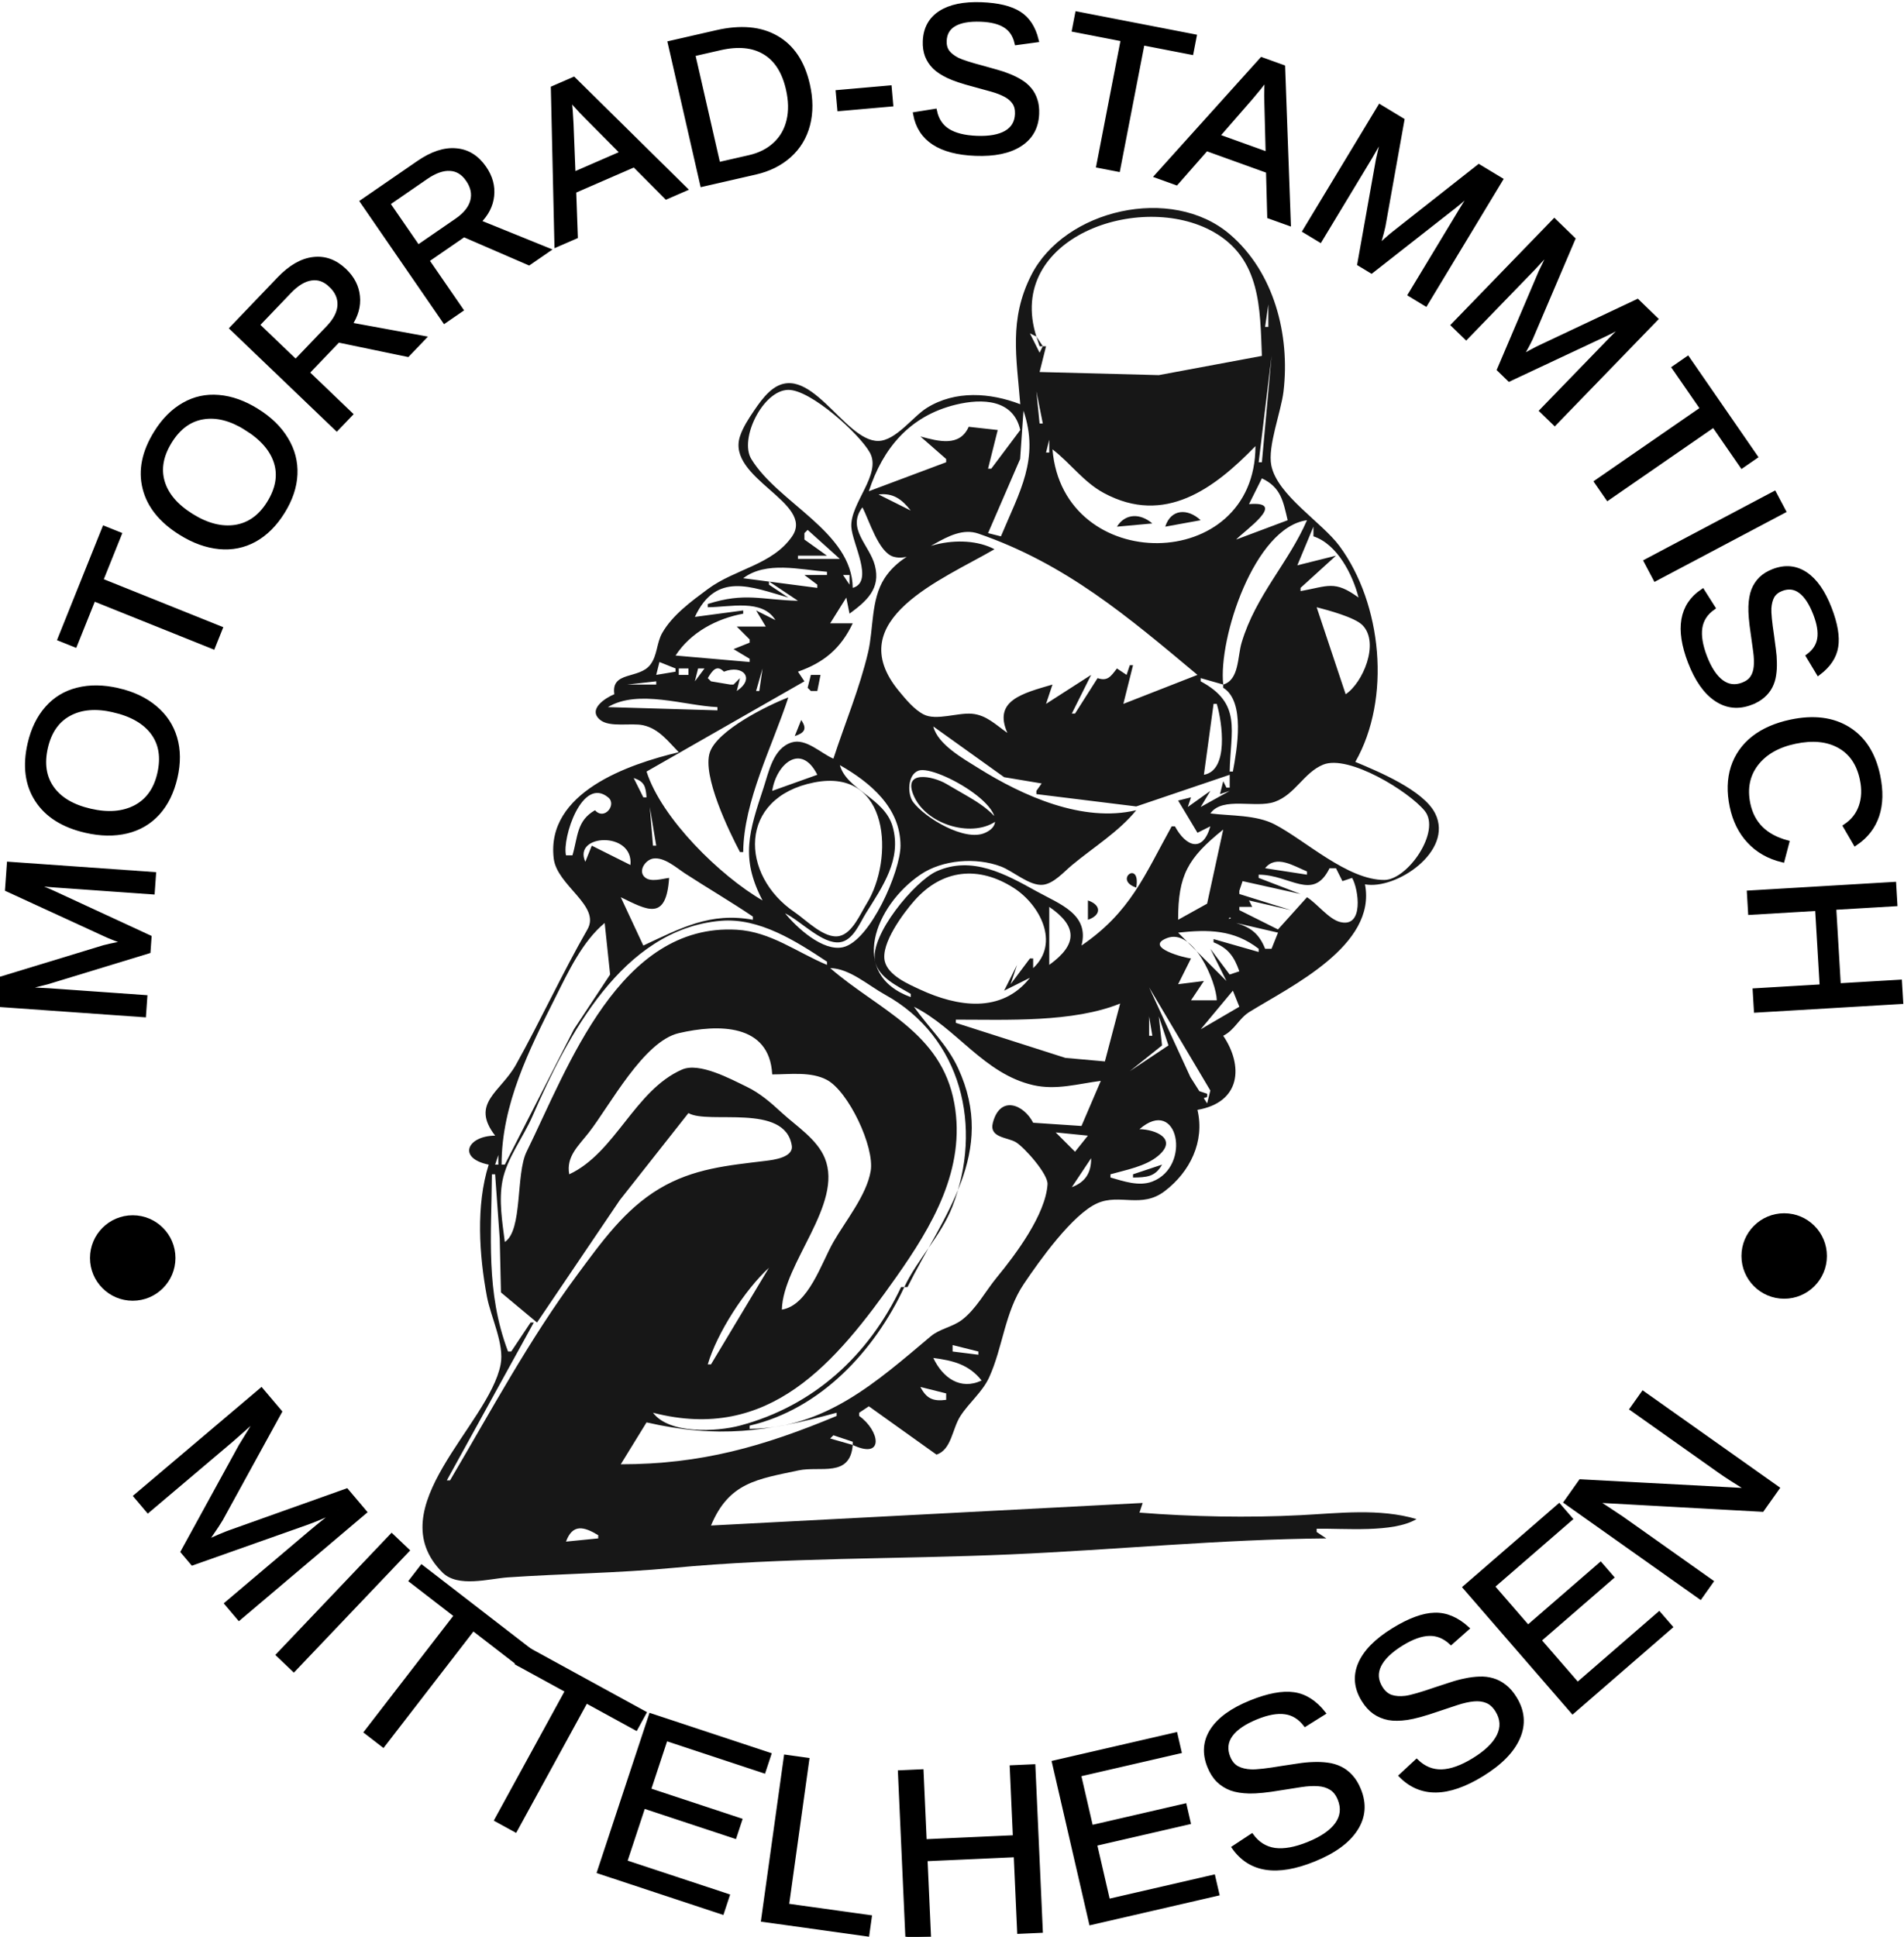 <svg xmlns="http://www.w3.org/2000/svg" width="108.154" height="110" viewBox="0 0 57.231 58.208">
  <defs/>
  <g transform="translate(78.158 4.988) scale(.366)">
    <path fill="#171717" d="M-129.755 19.566c-2.454-.945-5.328-1.163-7.673.3-1.146.714-2.536 2.68-3.97 2.714-2.853.07-5.775-6.96-8.97-4.033-.49.448-.883 1.001-1.253 1.548-.44.653-.912 1.362-1.157 2.117-1.121 3.448 6.187 5.444 4.286 8.202-1.622 2.353-4.684 2.667-6.928 4.333-1.335.992-2.906 2.13-3.743 3.606-.468.825-.388 1.836-.978 2.605-.921 1.203-3.242.503-2.952 2.42-.697.283-2.235 1.237-1.162 2.11.794.646 2.562.22 3.54.44 1.283.287 2.031 1.315 2.914 2.213-4.147.985-10.92 3.312-10.27 8.731.268 2.234 3.885 3.87 2.767 5.821-2.09 3.643-3.831 7.45-5.866 11.102-1.261 2.263-3.776 3.159-1.712 5.832-2.277.008-3.143 1.847-.53 2.38-1.059 3.35-.782 7.435-.143 10.849.31 1.655 1.445 3.889 1.124 5.556-.958 4.968-10.062 11.78-4.782 17.083 1.268 1.273 3.823.51 5.389.403 4.494-.308 9.008-.345 13.494-.772 9.209-.877 18.542-.71 27.78-1.114 8.62-.377 17.298-1.241 25.93-1.313l-.794-.529v-.264c2.25-.047 6.276.36 8.202-.794-3.052-.904-6.405-.48-9.525-.32-4.304.221-8.923.13-13.229-.21l.265-.793-35.454 1.852c1.475-3.543 3.8-3.802 7.199-4.528 1.757-.376 4.227.62 4.442-2.086 2.622 1.231 2.222-1.175.53-2.382v-.264l.793-.53 5.556 3.97c1.243-.414 1.278-2.112 1.967-3.176.713-1.1 1.814-1.977 2.359-3.175 1.131-2.487 1.274-5.334 2.847-7.669 1.252-1.86 3.992-5.725 6.044-6.627 1.843-.809 3.617.46 5.524-.99 2.08-1.582 3.304-4.068 2.69-6.674 3.584-.622 3.777-3.622 2.117-6.085.956-.48 1.273-1.413 2.155-1.96 3.365-2.087 10.465-5.443 9.487-10.476 2.554.474 7.298-2.719 5.77-5.81-.946-1.912-4.674-3.453-6.564-4.244 2.97-5.203 2.193-12.99-1.303-17.727-1.44-1.953-5.105-4.173-5.595-6.615-.317-1.582.803-4.402 1.002-6.085.545-4.62-.766-9.794-4.423-12.908-4.773-4.065-13.563-2.042-16.304 3.383-1.835 3.632-1.197 6.74-.893 10.583m19.843-3.969l-8.466 1.578-9.79-.255.53-2.116h-.265l-.265.529-.794-1.588.53.265C-131.006 5.892-119.91 2-113.88 5.42c3.896 2.21 3.813 6.302 3.968 10.177m.53-4.233v1.852h-.265l.265-1.852m-19.58 1.852l-.264.265.264-.265m.53.794l.264.794h.265l-.53-.794m19.315 1.587l-.794 8.732h-.264l1.058-8.732m-34.396 19.05c-.06-4.616-6.12-6.954-8.33-10.583-1.012-1.661.966-5.66 3.039-5.677 1.847-.016 5.85 3.623 6.696 5.148.988 1.78-1.613 4.146-1.522 6.085.064 1.37 1.902 4.52.117 5.027m15.082-16.14l.529 2.647h-.265l-.264-2.646m-1.323 3.175l-2.382 3.175h-.264l.794-3.175-2.382-.265c-.74 1.67-2.47 1.198-3.968.794l2.116 1.852v.265l-6.35 2.38c1.142-3.51 3.343-6.185 7.144-7.108 2.174-.528 4.728-.44 5.292 2.082m.264-1.588c1.34 3.97-.325 6.651-1.852 10.32l-1.058-.265 2.634-6.086.276-3.969m1.852 1.588l-.264.264.264-.264m.265.794v1.058h-.265l.265-1.058m16.933.529c0 10.532-15.819 10.623-16.669.264 1.48 1.132 2.549 2.691 4.234 3.595 4.996 2.682 9.063-.381 12.435-3.86m2.646 6.086l-4.233 1.588c.669-.725 4.285-3.186 1.058-2.91l1.058-2.117c1.567.739 1.747 1.876 2.117 3.44m-30.956-.795l-2.646-1.322c1.206-.139 1.913.39 2.646 1.322m-3.704-1.058l.793 1.323-.793-1.323m-.265.794c.554 1.035 1.32 3.709 2.561 4.057 2.113.593 4.478-2.756 6.964-1.9 7.182 2.475 12.271 6.818 17.992 11.601l-6.086 2.381.794-3.175h-.265l-.264.794-.794-.529c-.504.665-.773 1.073-1.587.794l-1.852 2.91h-.265l1.587-3.175-3.704 2.381.53-1.587c-2.488.728-4.88 1.317-3.705 3.969-.94-.652-1.717-1.468-2.91-1.572-1.179-.103-2.936.591-3.969.055-.787-.408-1.474-1.25-2.03-1.923-4.828-5.853 3.619-9.171 7.85-11.642-2.667-1.408-7.234-.4-9.034 2.393-1.124 1.747-.888 4.126-1.346 6.074-.696 2.96-1.908 5.842-2.848 8.731-1.022-.43-2.253-1.7-3.43-1.332-1.524.478-1.874 2.41-2.304 3.714-1.18 3.578-1.927 5.748-.087 9.26-3.453-1.996-8.292-6.714-9.525-10.583l12.965-7.409-.53-.793c2.126-.745 3.512-1.895 4.498-3.97h-1.852l1.323-2.116.265 1.323c1.39-1.026 2.588-2.042 2.08-3.969-.443-1.676-2.342-3.018-1.022-4.762m24.87 1.587l2.911-.529c-1.047-.98-2.441-.956-2.91.53m-3.969 0l2.91-.265c-.962-.826-2.198-.865-2.91.264m15.61-.529c-1.516 3.51-4.204 6.157-5.368 10.054-.347 1.163-.194 3.055-1.51 3.44v.265c1.828 1.118 1.132 5.053.793 6.879h-.264c.07-3.39 1.025-5.581-2.382-7.409v-.264l1.852.529c-.413-3.784 2.564-12.915 6.88-13.494m.529.53v.793c1.952.632 3.235 3.159 3.704 5.027-1.98-1.445-2.5-.93-4.763-.529v-.265l2.91-2.645-3.174.793 1.323-3.175m-38.894 2.646h-3.44v-.264h2.382l-1.852-1.323v-.53l.264-.264 2.646 2.381m-1.058 1.059v.264h-1.852l1.058.794v.264l-6.086-.793c1.887-1.426 4.66-.704 6.88-.53m1.852.265v.794l-.53-.794h.53m-5.027 1.852l-1.588-1.058v-.265l2.381 1.588c-3.02-.07-4.35-.715-7.408.264v.265c1.811 0 4.469-.712 5.556 1.058l-1.587-.793.794 1.322h-2.382l1.059 1.059v.264l-1.323.53 1.323.793v.265l-6.086-.53c1.254-1.92 3.382-3.034 5.556-3.439V36.5l-3.968.529c1.75-3.744 4.623-2.46 7.673-1.588m45.773 7.938l-2.382-7.144c.922.241 3.134.824 3.773 1.482 1.421 1.465.007 4.749-1.391 5.662m-55.034-2.117v.265l-1.587.264.264-1.058 1.323.529m3.969.265c1.565-.615 2.609.554 1.058 1.587l.265-1.058-.53.529h-.264l-1.587-.265-.265-.264c.37-.609.73-1.144 1.323-.53m-2.91-.264v.53h-.794v-.53h.794m1.322 0l-.793 1.058.264-1.058h.53m4.762 0l-.265 1.852h-.264l.529-1.852m3.969.53l-.265 1.058.265.264h.529l.264-1.323h-.793m-12.7.53v.264h-2.382l2.382-.265m6.879 14.023h.264c.036-4.204 2.412-8.728 3.705-12.7-1.701.645-5.835 2.697-6.445 4.509-.644 1.914 1.572 6.476 2.476 8.191m22.225-12.7l.264.265-.264-.265m-24.077.794v.265l-8.996-.265c2.491-1.493 6.29-.116 8.996 0m40.746-.265h.264c.457 1.545.998 5.464-1.058 5.821l.794-5.82m-33.867 1.322l-.53 1.323c.812-.27 1.029-.592.53-1.323m10.848.53l5.82 4.167 3.08.514-.433.61v.265l8.202 1.012 7.673-2.6v1.059h-.265l-.265-.53-.264 1.059.794-.265-2.382 1.323.794-1.323-1.852 1.323.265-.794-1.059.265 1.588 2.646 1.058-.53c-.63 2.219-2.012 1.659-2.91 0h-.265c-2.251 4.06-3.384 7.039-7.408 9.79.677-2.583-1.808-3.409-3.704-4.461-2.517-1.396-5.293-2.944-8.202-1.632-1.779.802-5.533 5.276-5.04 7.416.307 1.327 1.866 2.02 2.923 2.646v.265c-5.157-1.877-2.944-7.525.804-10.063 1.816-1.23 4.568-1.434 6.604-.662 1.001.38 2.353 1.611 3.44 1.502.892-.09 1.73-1.062 2.381-1.604 1.741-1.452 3.866-2.757 5.292-4.52-4.395 1.047-9.317-1.175-12.965-3.456-1.237-.773-3.342-1.945-3.704-3.422m-9.525 3.968l-3.704 1.323c.33-2.19 2.367-3.997 3.704-1.323m32.28 3.175c1.006-1.422 3.72-.395 5.29-.956 1.678-.599 2.389-2.4 3.973-3.05 2.085-.854 7.04 2.194 8.344 3.797 1.357 1.667-1.397 5.664-3.32 5.67-3.021.009-6.461-3.234-8.996-4.557-1.537-.802-3.601-.69-5.292-.904m-30.427-3.968c2.495 1.42 4.98 3.49 4.98 6.614-.001 2.103-2.494 7.841-4.726 8.34-1.658.371-3.807-1.623-4.752-2.784 1.242.59 3.067 2.559 4.494 2.376 1.09-.14 1.634-1.565 2.138-2.376 1.35-2.17 2.978-4.434 2.195-7.143-.679-2.348-3.77-2.989-4.329-5.027m6.464.452c1.462-.519 8.739 3.674 5.437 5.12-1.652.722-4.893-1.225-5.88-2.535-.488-.647-.474-2.26.443-2.585m6.5 4.045c-.67-.812-1.472-1.353-2.38-1.888l-1.853-1.075c-1.056-.623-3.691-1.207-2.614 1.084 1.106 2.352 4.93 3.41 6.848 1.88m-28.84-1.853h-.265l-.793-1.587c.878.29.988.685 1.058 1.587m13.758-1.222c6.245-1.24 6.57 6.33 4.317 9.954-.52.836-1.16 2.409-2.225 2.654-1.223.282-2.753-1.322-3.68-1.948-4.51-3.048-4.68-9.417 1.588-10.66m-17.991 2.28c-1.519.867-1.398 2.177-1.852 3.705h-.53c-.333-1.403 1.33-6.551 3.48-4.744.7.588-.333 1.906-1.098 1.04m4.498-.265l.529 3.175h-.265l-.264-3.175m47.095 1.852l-1.323 6.086-2.38 1.323c-.003-3.655.785-5.065 3.703-7.409m-48.683 2.91l-3.175-1.587-.53 1.323c-1.06-2.285 3.982-2.545 3.705.265m10.054 4.233v.265c-3.486-.648-5.93.685-8.996 2.116l-1.852-3.969c2.2 1.07 3.731 1.987 3.97-1.587-.55.067-1.466.36-1.953-.018-.657-.51-.005-1.468.645-1.57.912-.144 1.924.774 2.63 1.233 1.842 1.195 3.734 2.3 5.556 3.53m45.509-3.704v.264l-3.44-.529c.902-1.143 2.344-.184 3.44.265m-14.023 1.323c.389-2.311-1.923-.64 0 0m16.404-1.588l.529 1.059.794-.265c.52.868 1.02 4.167-1.018 3.614-.918-.25-1.854-1.505-2.686-2.027l-2.382 2.646-3.175-1.587v-.265h1.059l-.265-.529 3.44.794-4.234-1.323v-.265l.265-.793 4.762 1.058-3.44-1.323v-.265c2.588 0 4.461 2.234 5.822-.529h.529m-24.871 8.202v-.793h-.265l-1.587 2.116.53-1.587-1.06 2.116 2.117-1.058c-2.332 2.973-5.988 2.368-8.995.977-.981-.454-2.633-1.154-2.923-2.324-.36-1.457 1.546-3.99 2.442-5.002 2.287-2.577 5.268-2.873 8.153-1.024 2.144 1.374 3.804 4.531 1.588 6.58m4.498-5.557V61.9c1.112-.37 1.112-1.219 0-1.588m-3.175.53c2.31 1.583 2.351 3.07 0 4.762V60.84m14.817.882c.205 0 .042.132-.088.088l.088-.088m-33.073 3.616v.265c-2.48-1.034-4.626-2.724-7.408-2.886-9.633-.561-13.847 11.28-17.263 18.232-.9 1.832-.303 6.446-1.787 7.408-.205-1.618-.506-3.402-.192-5.027.353-1.824 1.719-3.592 2.46-5.292 2.867-6.57 7.362-15.353 15.459-16.052 3.173-.275 6.212 1.685 8.731 3.352m37.042-2.381l-.53 1.323h-.528c-.485-1.206-1.142-1.747-2.382-2.117l3.44.794m-55.298-.794l.446 4.233-2.973 4.498-5.675 11.113h-.265c0-4.939 2.26-9.425 4.433-13.758 1.044-2.084 2.217-4.584 4.034-6.086m53.71 2.117v.264l-3.704-1.058v.265c1.207.479 1.692 1.176 2.117 2.38l-.794.265-1.587-2.116 1.323 2.646-3.97-3.97c2.51-.271 4.578-.247 6.615 1.324m-3.44 4.233h-2.116l1.058-1.587-2.116.264 1.058-2.116c-.483-.027-3.898-.91-1.991-1.665 2.194-.868 4.071 3.58 4.108 5.104m-25.665 23.548h.265c2.92-5.87 7.39-11.012 4.147-17.992-.9-1.937-2.413-3.315-3.618-5.027 3.51 1.754 5.746 5.507 9.79 6.435 1.894.435 3.685-.108 5.556-.35l-1.588 3.705-3.968-.265c-.761-1.491-2.705-2.303-3.309-.003-.33 1.257 1.223 1.184 1.906 1.61.706.44 2.635 2.61 2.583 3.445-.155 2.494-2.643 5.798-4.166 7.648-.918 1.115-1.72 2.634-2.881 3.501-.787.588-1.799.708-2.555 1.345-4.444 3.74-8.645 7.538-14.862 7.59v-.265c5.813-1.345 10.249-6.126 12.7-11.377h-.264c-2.661 5.626-7.194 9.765-13.23 11.374-1.916.51-5.81.72-7.143-1.055 9.55 2.47 14.994-4.084 19.956-11.113 2.965-4.2 5.76-8.915 4.791-14.287-1.059-5.875-6.225-7.662-10.195-11.113 1.606.037 3.11 1.412 4.498 2.179 6.319 3.494 8.058 10.91 5.538 17.4-.934 2.406-2.852 4.293-3.95 6.615m20.108-24.606l5.027 8.467-.265 1.058-1.374-2.162-3.388-7.363m6.879.265l.529 1.322-3.175 1.853 2.646-3.175m-9.26 1.058l-1.252 4.754-3.247-.29-8.995-2.877v-.264c4.172 0 9.632.25 13.493-1.323m1.588 1.058l.264.794-.264-.794m.794 0l.264 1.588h-.264v-1.588m.793 0l.794 2.381-3.175 2.117 2.646-2.117-.265-2.38m-31.75 4.762c1.44 0 3.17-.252 4.487.446 1.772.94 3.937 5.5 3.601 7.491-.335 1.989-2.071 4.09-3.06 5.821-.997 1.743-2.054 5.202-4.234 5.556.09-3.795 5.067-8.658 3.529-12.435-.636-1.561-2.331-2.627-3.529-3.727-.92-.845-1.775-1.603-2.91-2.15-1.31-.632-3.87-2.023-5.292-1.4-3.89 1.704-5.462 6.828-9.26 8.6-.27-1.465.763-2.34 1.618-3.44 1.74-2.24 4.488-7.481 7.381-8.152 3.217-.745 7.45-.813 7.67 3.39m34.924 1.323v.793l.794-.264v-.265l-.794-.264m-41.01.793l-.794.794.794-.794m-.794 1.059c1.629.957 7.93-.85 8.488 2.672.153.967-1.506 1.175-2.138 1.251-3.128.38-5.952.625-8.731 2.282-2.86 1.705-4.762 4.397-6.713 7.024-3.974 5.352-7.108 11.207-10.485 16.933h-.265l7.144-12.964h-.264l-1.588 2.38h-.265c-1.841-4.88-1.365-9.499-1.323-14.551h.265l.378 5.291.101 4.411 2.96 2.469 6.802-10.055 5.634-7.143m34.66 5.291v-.264c1.26-.358 2.88-.647 3.907-1.508 1.674-1.403-.225-2.181-1.526-2.196 3.173-2.76 4.32 3.053 1.058 4.3-1.107.424-2.362-.029-3.439-.332m-1.852-3.44l-1.058 1.324-1.588-1.588 2.646.265m-48.419 1.587v.794h-.264l.264-.794m48.684.265c.008 1.194-.462 1.955-1.588 2.381l1.588-2.381m3.44 1.323v.264c1.1-.013 1.822-.045 2.38-1.058l-2.38.794m-6.88 4.762l-1.588 1.059 1.588-1.059m-23.019 2.91l-4.762 7.938h-.265c.76-2.58 3.046-6.121 5.027-7.937m17.198 6.879v.264l-2.117-.264v-.53l2.117.53m.265 2.381c-1.742.818-3.189-.213-3.969-1.852 1.61.208 2.933.533 3.969 1.852m-2.91 1.058v.53c-1.077.137-1.61-.093-2.117-1.059l2.116.53m-8.996 1.587v.265c-6.031 2.51-11.114 3.968-17.727 3.968l2.117-3.44c5.862 1.341 9.904.768 15.61-.793m-7.408 1.323l-.264.264.264-.264m7.144.529l1.587.53v.264l-1.852-.53.265-.264m-32.015 4.498l-.264.265.264-.265m-.264.53l-.265.264.265-.265m12.964 3.175v.265l-2.646.264c.542-1.472 1.46-1.246 2.646-.529"/>
    <g stroke="#000" stroke-width=".389" style="line-height:100%;-inkscape-font-specification:sans-serif;text-decoration-line:none;text-decoration-color:#000" aria-label="MOTORRAD-STAMMTISCH" font-family="sans-serif" font-size="17.286" font-weight="400" letter-spacing="0" word-spacing="0">
      <path style="-inkscape-font-specification:sans-serif" d="M-201.031 59.62l-7.914-.56q-1.314-.093-2.52-.255 1.477.52 2.304.908l7.865 3.638-.08 1.128-8.302 2.533-1.465.37-.946.213.937.04 1.593.08 7.914.56-.101 1.432-11.863-.84.15-2.114 8.45-2.574q.508-.133 1.091-.244.576-.12.832-.153-.332-.091-1-.35-.674-.268-.845-.356l-8.007-3.682.147-2.062 11.863.84zM-203.85 43.069q1.818.418 3.022 1.432 1.206 1.006 1.639 2.474.432 1.468.025 3.236-.412 1.785-1.435 2.918-1.021 1.125-2.544 1.493-1.53.366-3.356-.055-2.78-.64-3.993-2.522-1.22-1.884-.595-4.598.408-1.768 1.415-2.905.998-1.138 2.496-1.512 1.5-.382 3.326.039zm-.37 1.604q-2.163-.499-3.647.303-1.482.793-1.937 2.767-.458 1.99.509 3.356.967 1.366 3.163 1.872 2.18.503 3.715-.296 1.529-.808 1.978-2.757.462-2.007-.525-3.36-.994-1.364-3.256-1.885zM-205.274 34.043l9.814 3.94-.597 1.489-9.814-3.94-1.522 3.79-1.222-.49 3.641-9.07 1.222.49zM-192.451 20.114q1.583.987 2.392 2.337.815 1.342.747 2.871-.068 1.53-1.028 3.07-.969 1.554-2.304 2.293-1.332.732-2.891.585-1.567-.15-3.157-1.142-2.421-1.509-2.957-3.682-.542-2.178.931-4.542.96-1.54 2.282-2.288 1.314-.752 2.852-.619 1.543.126 3.133 1.117zm-.87 1.397q-1.885-1.174-3.548-.898-1.66.268-2.731 1.988-1.08 1.733-.61 3.34.471 1.606 2.384 2.798 1.898 1.183 3.61.926 1.708-.268 2.766-1.965 1.089-1.748.595-3.349-.497-1.612-2.467-2.84zM-180.077 15.481l-5.702-1.184-2.563 2.676 3.565 3.415-1.115 1.164-8.588-8.226 3.87-4.041q1.39-1.451 2.796-1.613 1.405-.173 2.563.936.957.917 1.072 2.102.12 1.18-.648 2.325l6.035 1.105zm-6.283-5.69q-.75-.719-1.63-.58-.881.126-1.798 1.083l-2.644 2.761 3.17 3.036 2.69-2.81q.882-.92.934-1.829.052-.92-.722-1.662zM-170.107 7.956l-5.344-2.315-3.052 2.101 2.8 4.067-1.328.914-6.744-9.795 4.61-3.173q1.654-1.14 3.063-1.013 1.41.114 2.32 1.435.752 1.092.624 2.276-.12 1.18-1.105 2.145l5.686 2.305zm-5-6.846q-.589-.855-1.479-.898-.888-.054-1.98.697l-3.149 2.169 2.49 3.614 3.204-2.206q1.05-.723 1.285-1.602.237-.89-.371-1.774zM-158.818 2.544l-2.633-2.647-4.97 2.162.134 3.734-1.533.667-.293-12.842 1.68-.73 9.124 9zm-7.99-8.168l.025.247q.086.727.144 1.898l.166 4.19 4.079-1.775-2.967-2.99q-.449-.44-.958-1.019zM-147.23-6.689q.41 1.794.02 3.303-.393 1.501-1.513 2.51-1.12 1.01-2.799 1.394l-4.336.992-2.65-11.594 3.834-.877q2.945-.673 4.88.443 1.941 1.106 2.564 3.83zm-1.58.362q-.493-2.156-1.935-3.013-1.436-.866-3.674-.354l-2.23.51 2.075 9.075 2.584-.59q1.275-.292 2.11-1.072.843-.781 1.12-1.953.278-1.172-.05-2.603zM-144.591-4.7l-.12-1.345 4.205-.37.118 1.344zM-128.398-4.283q-.064 1.645-1.39 2.497-1.317.852-3.653.761-4.344-.17-4.917-3.216l1.572-.251q.228 1.082 1.086 1.622.857.532 2.367.59 1.56.062 2.425-.437.872-.506.913-1.544.023-.581-.233-.955-.247-.373-.719-.627-.471-.255-1.131-.442-.66-.186-1.463-.403-1.396-.367-2.118-.708-.713-.34-1.12-.736-.406-.405-.614-.928-.199-.523-.173-1.19.06-1.526 1.256-2.307 1.204-.78 3.38-.696 2.025.08 3.071.745 1.047.658 1.42 2.167l-1.597.217q-.225-.955-.942-1.405-.717-.46-2.016-.51-1.425-.056-2.194.387-.77.443-.806 1.38-.021.548.251.922.282.365.82.64.539.266 2.16.692.544.148 1.078.304.544.148 1.034.353.49.197.911.458.43.262.736.629.307.366.465.854.167.488.141 1.137zM-119.727-10.11L-121.74.274l-1.574-.305 2.012-10.382-4.01-.778.25-1.292 9.596 1.86-.25 1.292zM-109.28 4.14l-.1-3.733-5.098-1.836-2.465 2.808-1.572-.566 8.596-9.544 1.723.62.465 12.808zm-.209-11.425l-.152.197q-.435.588-1.196 1.48l-2.754 3.162 4.185 1.507-.108-4.21q-.025-.628.002-1.4zM-97.711 10.556l4.102-6.79q.681-1.128 1.375-2.129-1.136 1.08-1.858 1.64l-6.82 5.346-.968-.585 1.524-8.546.338-1.472.241-.939-.463.815-.796 1.383-4.102 6.791-1.228-.742 6.15-10.18 1.813 1.096-1.555 8.695q-.113.514-.28 1.083-.155.567-.243.81.233-.254.767-.73.546-.479.702-.591l6.923-5.452 1.77 1.069-6.15 10.18zM-86.906 20.102l5.521-5.698q.916-.946 1.817-1.766-1.349.797-2.178 1.18l-7.845 3.682-.812-.787 3.4-7.987.66-1.36.446-.86-.634.69-1.086 1.17-5.52 5.698-1.03-.998 8.274-8.541 1.522 1.474-3.465 8.125q-.225.475-.515.993-.279.517-.419.735.284-.196.911-.54.64-.345.817-.419l7.97-3.761 1.484 1.439-8.275 8.541zM-72.799 21.255l-8.701 6.011-.912-1.32 8.702-6.01-2.322-3.361 1.083-.749 5.555 8.042-1.083.749zM-78.346 32.469l10.512-5.562.754 1.425-10.512 5.562zM-69.748 44.064q-1.536.591-2.843-.29-1.304-.872-2.144-3.054-1.562-4.056 1.009-5.788l.853 1.345q-.904.637-1.06 1.639-.15.998.393 2.408.561 1.457 1.36 2.053.811.602 1.78.229.543-.21.785-.592.245-.375.292-.909.048-.534-.042-1.214-.09-.68-.208-1.502-.215-1.428-.188-2.225.031-.79.234-1.32.21-.534.609-.931.402-.39 1.024-.63 1.425-.549 2.616.24 1.193.798 1.976 2.83.728 1.89.53 3.116-.19 1.221-1.429 2.16l-.83-1.38q.788-.585.918-1.422.138-.84-.33-2.053-.512-1.33-1.223-1.862-.71-.53-1.585-.194-.512.197-.748.595-.224.403-.264 1.006-.03.6.22 2.259.078.557.146 1.11.08.557.085 1.089.014.528-.06 1.018-.07.497-.286.924-.216.427-.601.765-.382.346-.989.58zM-60.609 50.36q-.405-1.934-1.877-2.746-1.464-.814-3.629-.36-2.14.447-3.211 1.836-1.062 1.395-.662 3.304.513 2.445 3.191 3.169l-.374 1.423q-1.654-.403-2.713-1.544-1.056-1.133-1.416-2.85-.369-1.76.088-3.202.467-1.434 1.68-2.395 1.223-.955 3.081-1.345 2.784-.583 4.677.59 1.893 1.173 2.45 3.833.39 1.859-.076 3.258-.465 1.4-1.772 2.286l-.808-1.391q.93-.618 1.28-1.63.35-1.006.091-2.236zM-69.408 67.72l5.502-.326-.38-6.42-5.503.326-.095-1.61 11.872-.704.095 1.61-5.022.297.381 6.42 5.022-.297.096 1.609-11.872.704z"/>
    </g>
    <path fill="none" d="M-201.583 71.135c0-98.007 131.965-94.626 132.151-1.143M-202.748 106.751c48.405 65.652 115.363 30.258 132.876 4.822"/>
    <g stroke="#000" stroke-width=".265" style="line-height:100%;-inkscape-font-specification:sans-serif;text-decoration-line:none;text-decoration-color:#000" aria-label="MITTELHESSEN" font-family="sans-serif" font-size="19.756" font-weight="400" letter-spacing=".849" word-spacing="0">
      <path style="-inkscape-font-specification:sans-serif" d="M-194.988 118.048l6.921-5.858q1.149-.972 2.265-1.803-1.623.754-2.61 1.097l-9.337 3.302-.835-.987 4.769-8.7.903-1.471.604-.929-.799.714-1.366 1.208-6.922 5.858-1.06-1.252 10.375-8.781 1.565 1.848-4.857 8.85q-.31.515-.698 1.071-.375.558-.559.789.345-.19 1.097-.511.766-.32.976-.384l9.488-3.38 1.526 1.805-10.374 8.78zM-190.75 122.264l9.37-9.846 1.334 1.27-9.37 9.846zM-174.689 120.16l-7.386 9.567-1.451-1.12 7.387-9.568-3.696-2.853.92-1.191 8.842 6.827-.92 1.19z"/>
      <path style="-inkscape-font-specification:sans-serif" d="M-165.405 126.1l-5.803 10.602-1.608-.88 5.804-10.603-4.096-2.241.723-1.32 9.798 5.363-.722 1.32zM-164.387 140.093l4.267-12.905 9.79 3.238-.472 1.428-8.042-2.659-1.368 4.14 7.491 2.477-.466 1.411-7.492-2.477-1.487 4.497 8.417 2.783-.472 1.429zM-150.912 144.055l1.876-13.462 1.825.254-1.668 11.972 6.802.948-.208 1.49zM-129.877 145.039l-.283-6.293-7.343.33.283 6.293-1.84.083-.611-13.578 1.84-.083.259 5.743 7.343-.33-.259-5.744 1.841-.082.611 13.578zM-123.971 144.318l-3.055-13.244 10.048-2.318.339 1.466-8.253 1.904.98 4.249 7.689-1.774.334 1.448-7.69 1.773 1.065 4.615 8.638-1.992.339 1.466zM-101.903 133.34q.707 1.744-.273 3.255-.97 1.508-3.446 2.512-4.604 1.868-6.635-1.035l1.52-1.002q.746 1.02 1.893 1.179 1.144.15 2.744-.5 1.653-.67 2.319-1.596.67-.938.225-2.038-.25-.616-.693-.885-.433-.272-1.044-.315-.61-.044-1.386.073-.775.117-1.713.268-1.627.275-2.539.26-.903-.02-1.513-.24-.613-.23-1.076-.677-.454-.451-.74-1.158-.656-1.618.222-2.994.887-1.38 3.193-2.316 2.145-.87 3.55-.67 1.399.193 2.497 1.59l-1.561.977q-.683-.889-1.642-1.02-.963-.14-2.34.418-1.51.613-2.103 1.436-.592.823-.19 1.815.236.582.696.843.465.248 1.155.28.686.024 2.576-.295.636-.102 1.266-.19.635-.102 1.242-.12.604-.026 1.165.048.57.071 1.062.309.492.237.886.67.404.43.683 1.119zM-89.105 125.814q.985 1.603.268 3.255-.71 1.647-2.986 3.046-4.232 2.601-6.714.073l1.333-1.238q.905.882 2.062.85 1.153-.04 2.624-.945 1.52-.934 2.024-1.957.507-1.036-.114-2.047-.349-.567-.829-.759-.472-.197-1.082-.139-.61.058-1.355.3-.745.244-1.645.548-1.56.54-2.461.674-.894.13-1.532.013-.644-.125-1.174-.49-.521-.37-.92-1.02-.915-1.487-.275-2.99.647-1.507 2.767-2.81 1.973-1.212 3.39-1.245 1.413-.042 2.726 1.155l-1.378 1.221q-.82-.764-1.788-.735-.973.02-2.239.798-1.389.853-1.837 1.763-.449.91.112 1.822.328.534.825.716.5.168 1.185.087.68-.09 2.492-.717.61-.205 1.217-.397.61-.205 1.206-.322.591-.125 1.157-.145.574-.024 1.098.13.525.153.985.515.469.357.858.99zM-84.39 126.986l-8.903-10.27 7.793-6.755.985 1.137-6.4 5.547 2.856 3.295 5.963-5.168.973 1.122-5.963 5.169 3.103 3.579 6.698-5.807.986 1.137zM-68.806 110.383l-13.65-.752.79.501 1.344.892 7.369 5.217-.948 1.338-11.093-7.853 1.237-1.748 13.758.733q-1.61-.997-2.303-1.488l-7.275-5.15.96-1.354 11.093 7.853z"/>
    </g>
    <circle cx="-67.018" cy="89.509" r="3.509"/>
    <circle cx="-202.647" cy="89.674" r="3.509"/>
  </g>
</svg>
